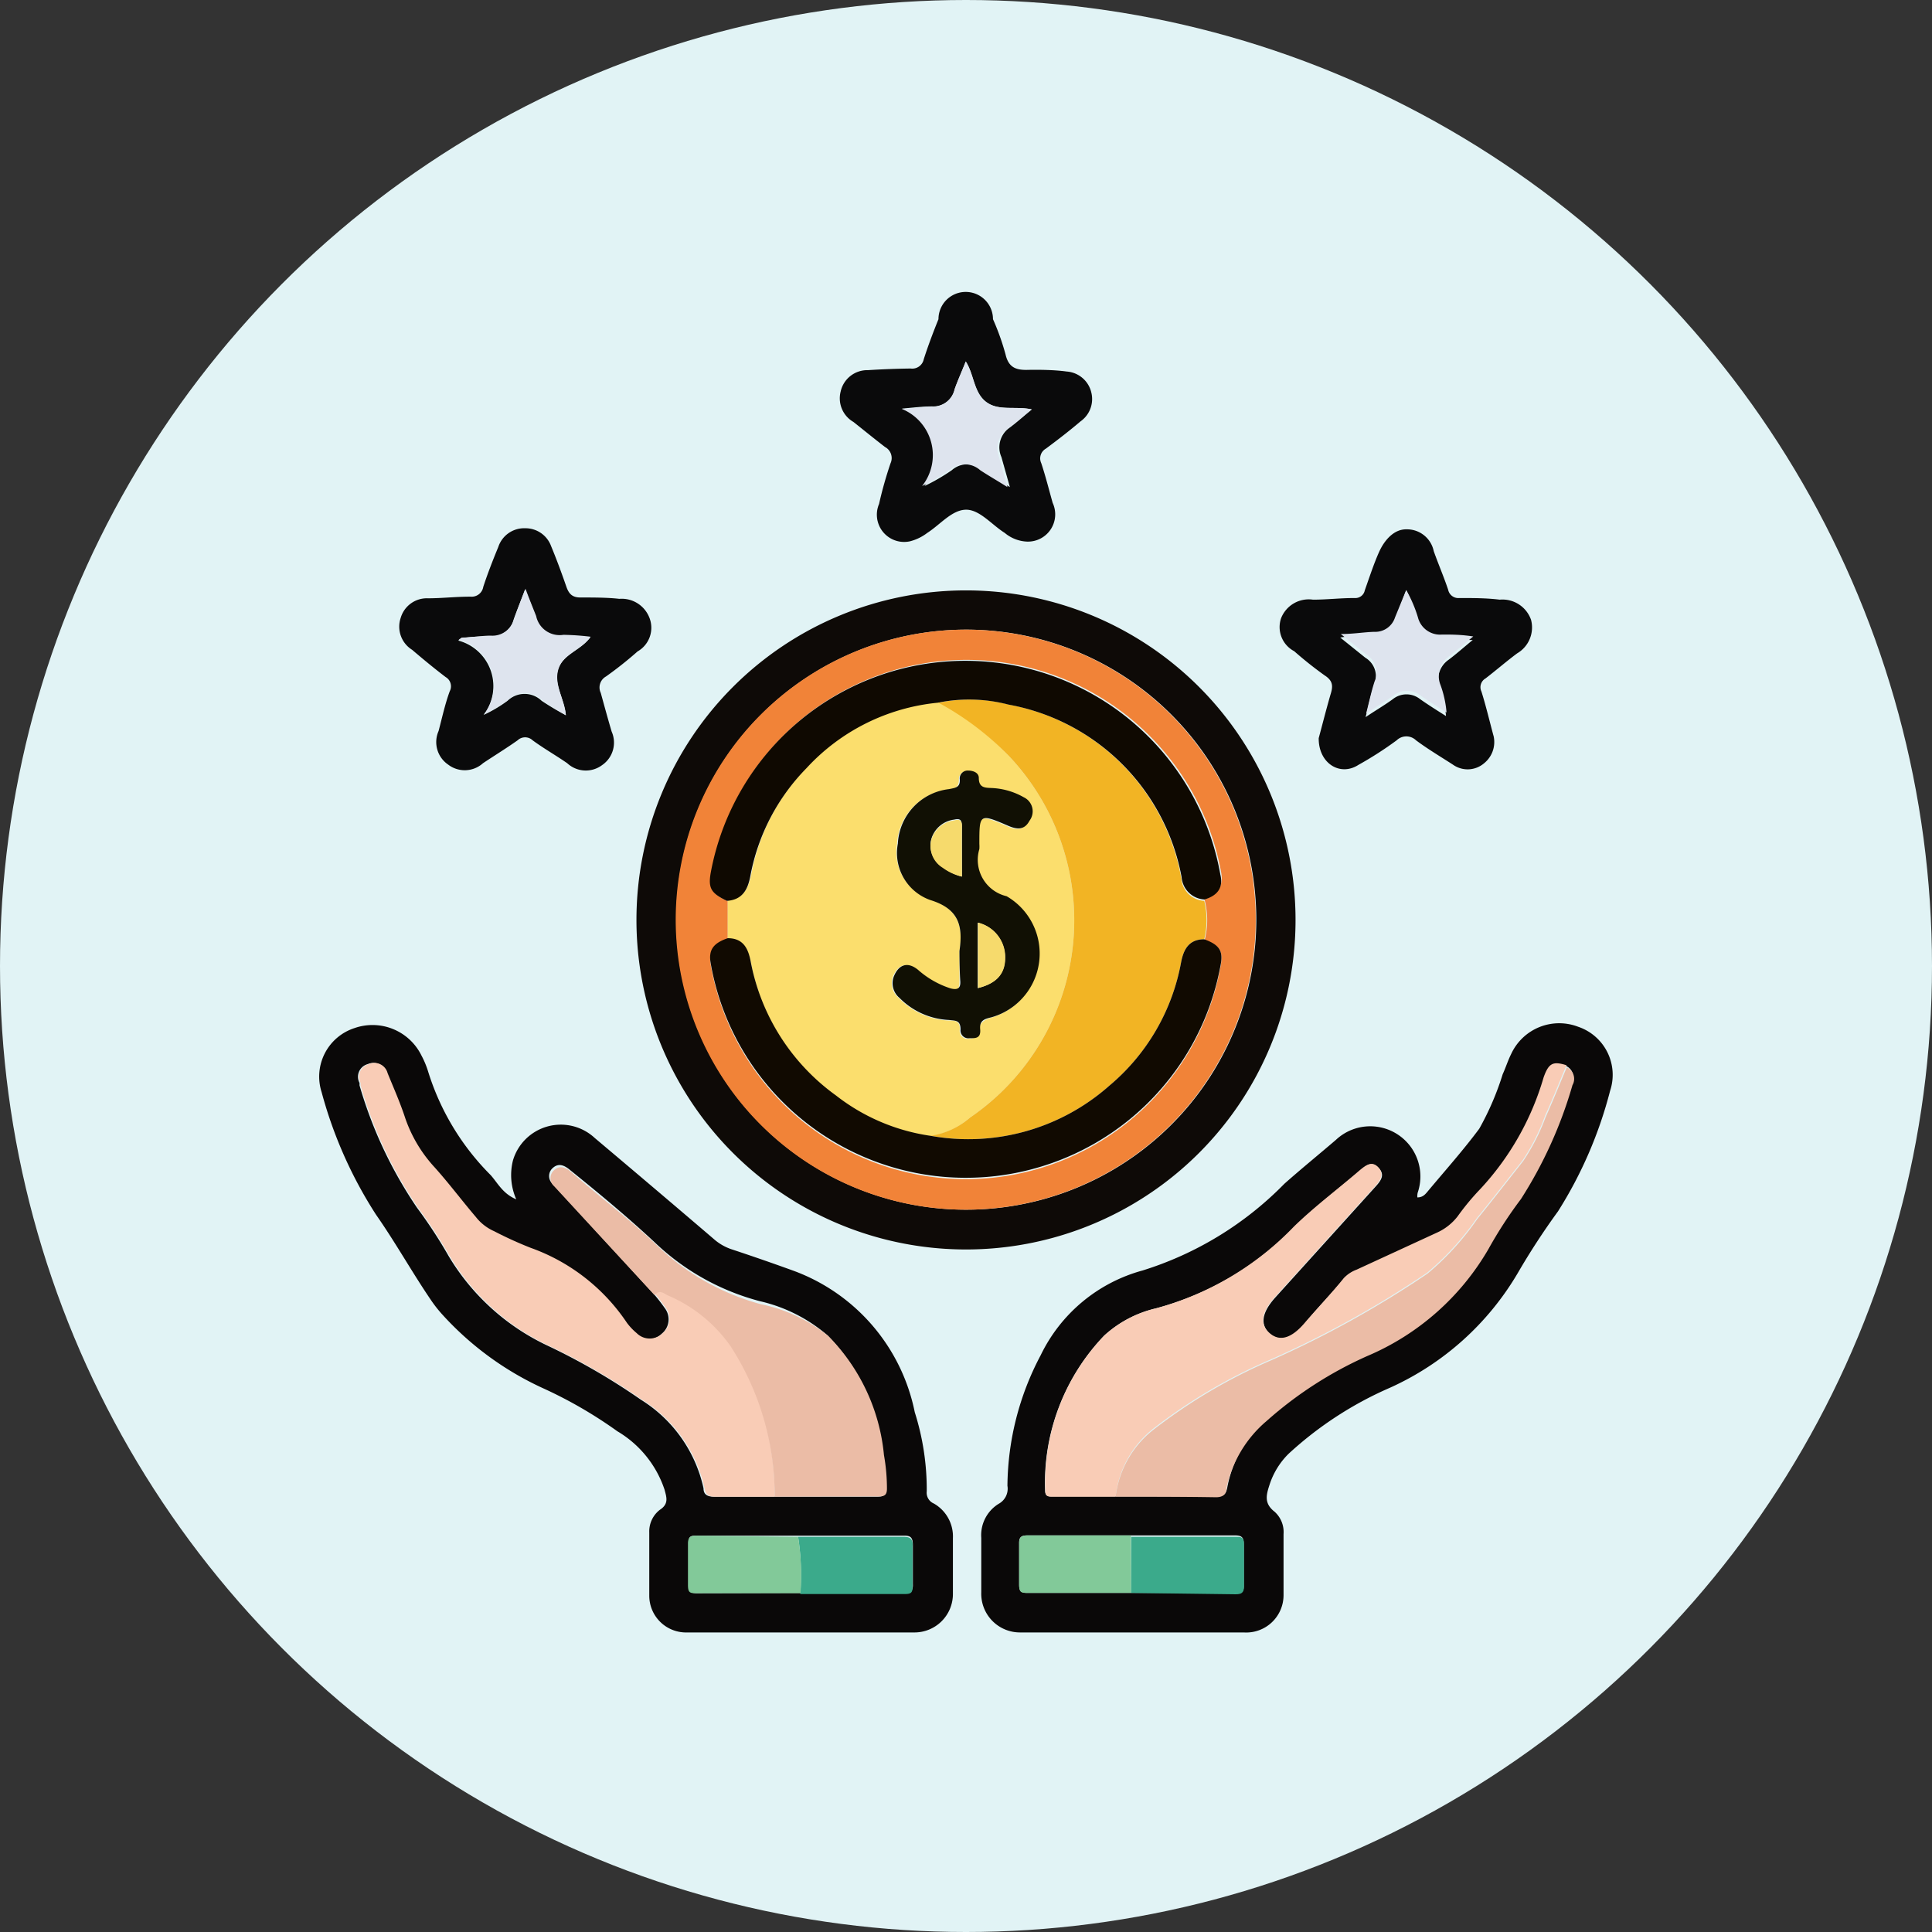 <svg xmlns="http://www.w3.org/2000/svg" viewBox="0 0 70.88 70.88"><rect x="0" y="0" width="70.88" height="70.88" fill="#333333" stroke="none"/><title>feature-7</title><g id="Layer_2" data-name="Layer 2"><g id="Layer_1-2" data-name="Layer 1"><circle cx="35.44" cy="35.44" r="35.44" style="fill:#e1f3f5"/><path d="M52,43.93c.22,0,.31-.14.42-.27.62-.74,1.27-1.47,1.85-2.25a10.33,10.33,0,0,0,.86-2c.11-.24.19-.5.31-.74a1.94,1.94,0,0,1,2.46-1,1.86,1.86,0,0,1,1.17,2.35,15.48,15.48,0,0,1-1.91,4.42,26.11,26.11,0,0,0-1.48,2.27A10.39,10.39,0,0,1,51,50.91a13.3,13.3,0,0,0-3.73,2.43,2.81,2.81,0,0,0-.69,1.12c-.12.37-.22.69.18,1a1,1,0,0,1,.33.82c0,.75,0,1.5,0,2.24a1.37,1.37,0,0,1-1.46,1.37H37.44A1.42,1.42,0,0,1,36,58.42c0-.65,0-1.31,0-2a1.35,1.35,0,0,1,.64-1.25.63.63,0,0,0,.32-.66,10.39,10.39,0,0,1,1.22-4.79,5.86,5.86,0,0,1,3.74-3.11,12.46,12.46,0,0,0,5.2-3.18c.62-.55,1.26-1.07,1.89-1.61a1.84,1.84,0,0,1,3,1.94A.57.57,0,0,0,52,43.93ZM41.5,58.44l3.82,0c.21,0,.32,0,.31-.29,0-.51,0-1,0-1.53,0-.24-.11-.29-.32-.29l-3.82,0-3.8,0c-.22,0-.31.06-.3.3,0,.51,0,1,0,1.52,0,.24.09.29.31.29Zm16-19.32c-.49-.15-.65-.09-.84.45a10.17,10.17,0,0,1-2.32,4.09,9,9,0,0,0-.83,1,2,2,0,0,1-.78.61L49.78,46.6a1.25,1.25,0,0,0-.47.31c-.47.56-1,1.1-1.44,1.65s-.92.69-1.28.37-.31-.76.19-1.32l3.68-4.07c.2-.22.37-.44.11-.7s-.46-.07-.66.1c-.81.69-1.67,1.33-2.43,2.08A11,11,0,0,1,42.41,48,4.24,4.24,0,0,0,40.51,49a7.8,7.8,0,0,0-2.17,5.66c0,.24.11.25.29.24l2.29,0c1.24,0,2.48,0,3.72,0,.28,0,.35-.12.39-.35a4.43,4.43,0,0,1,1.41-2.48,14.28,14.28,0,0,1,3.7-2.39,9.36,9.36,0,0,0,4.45-3.93,15.67,15.67,0,0,1,1.19-1.83,15.88,15.88,0,0,0,1.89-4.18A.46.46,0,0,0,57.48,39.12Z" style="fill:#0a0808"/><path d="M18.94,44a2.2,2.2,0,0,1-.12-1.43,1.83,1.83,0,0,1,3-.82c1.46,1.23,2.91,2.46,4.36,3.7a1.89,1.89,0,0,0,.65.38q1.15.38,2.28.79a7,7,0,0,1,4.45,5.19A9.38,9.38,0,0,1,34,54.71a.43.43,0,0,0,.26.45,1.39,1.39,0,0,1,.7,1.27c0,.68,0,1.37,0,2.05a1.41,1.41,0,0,1-1.44,1.41H25.22a1.35,1.35,0,0,1-1.4-1.33c0-.78,0-1.56,0-2.34a1,1,0,0,1,.39-.83c.34-.22.24-.47.17-.74a3.93,3.93,0,0,0-1.73-2.14,16.22,16.22,0,0,0-2.75-1.59,11.37,11.37,0,0,1-3.66-2.68,4.72,4.72,0,0,1-.44-.56c-.68-1-1.3-2.11-2-3.11a15.87,15.87,0,0,1-2-4.5A1.87,1.87,0,0,1,13,37.72a2,2,0,0,1,2.46,1,3.29,3.29,0,0,1,.24.57A9.24,9.24,0,0,0,18,43.11C18.26,43.4,18.44,43.79,18.94,44ZM29.37,58.44c1.27,0,2.54,0,3.81,0,.26,0,.32-.1.31-.33,0-.48,0-1,0-1.43,0-.28-.09-.35-.35-.34l-3.85,0-3.72,0c-.21,0-.32,0-.31.29,0,.51,0,1,0,1.53,0,.24.09.29.31.29ZM24,47.49a6.15,6.15,0,0,1,.38.49.68.68,0,0,1-.1.95.67.67,0,0,1-.95,0,2.19,2.19,0,0,1-.36-.38,7.13,7.13,0,0,0-3.56-2.71,14.1,14.1,0,0,1-1.34-.61,1.75,1.75,0,0,1-.67-.52c-.5-.62-1-1.24-1.52-1.83A5.1,5.1,0,0,1,14.82,41c-.18-.56-.42-1.09-.64-1.63a.5.5,0,0,0-.69-.33.48.48,0,0,0-.3.69l0,.09a15.77,15.77,0,0,0,2.11,4.49,17.63,17.63,0,0,1,1.17,1.79,8.38,8.38,0,0,0,3.58,3.25,23.92,23.92,0,0,1,3.46,2,5.11,5.11,0,0,1,2.3,3.25c0,.23.14.31.38.31.73,0,1.46,0,2.19,0l3.81,0c.22,0,.3-.05.3-.29a7.1,7.1,0,0,0-.11-1.23A7.15,7.15,0,0,0,30.37,49a5.76,5.76,0,0,0-2.48-1.26A8.82,8.82,0,0,1,24,45.56c-1-.93-2-1.76-3.08-2.63-.2-.17-.42-.28-.64-.08a.39.39,0,0,0,0,.59Z" style="fill:#0a0808"/><path d="M35.44,21.66A12.09,12.09,0,1,1,23.35,33.74,12.09,12.09,0,0,1,35.44,21.66Zm0,1.44A10.64,10.64,0,1,0,46.09,33.67,10.64,10.64,0,0,0,35.42,23.1Z" style="fill:#0e0a07"/><path d="M48.38,27.08c.12-.44.26-1,.43-1.59.1-.31.1-.51-.21-.71a14.11,14.11,0,0,1-1.12-.89A1,1,0,0,1,47,22.68,1.09,1.09,0,0,1,48.17,22c.51,0,1-.06,1.53-.06a.35.35,0,0,0,.37-.28c.17-.48.34-1,.53-1.42s.54-.83,1-.82a1,1,0,0,1,1,.8c.17.48.37.94.53,1.42a.38.38,0,0,0,.41.3c.49,0,1,0,1.48.06a1.11,1.11,0,0,1,1.15.74,1.1,1.1,0,0,1-.51,1.23c-.39.29-.77.62-1.16.92a.37.37,0,0,0-.15.48c.17.54.3,1.1.45,1.65A1,1,0,0,1,54.45,28a.93.93,0,0,1-1.15.05c-.45-.29-.92-.57-1.35-.89a.51.51,0,0,0-.71,0,13.13,13.13,0,0,1-1.4.9C49.16,28.5,48.37,28,48.38,27.08Zm3.21-5.43-.43,1.13a.76.76,0,0,1-.76.53c-.38,0-.75,0-1.23.08l.92.74a.79.79,0,0,1,.32,1c-.12.37-.2.75-.31,1.18.37-.25.7-.44,1-.66a.8.8,0,0,1,1,0c.3.21.6.4.95.62a3.87,3.87,0,0,0-.24-1.06.88.88,0,0,1,.33-1c.28-.21.55-.45.89-.73-.45,0-.79-.08-1.14-.07a.84.84,0,0,1-.89-.63A4.69,4.69,0,0,0,51.59,21.65Z" style="fill:#0a0a0b"/><path d="M19.27,19.38a1,1,0,0,1,.95.66c.2.48.39,1,.55,1.46.09.27.21.42.52.42.48,0,1,0,1.43.05a1.09,1.09,0,0,1,1.1.68,1,1,0,0,1-.43,1.25,13.81,13.81,0,0,1-1.16.92.46.46,0,0,0-.19.6c.13.47.26.95.4,1.42a1,1,0,0,1-.35,1.23A1,1,0,0,1,20.81,28c-.42-.29-.86-.54-1.27-.84a.4.4,0,0,0-.55,0c-.41.29-.85.56-1.27.84a1,1,0,0,1-1.28.05,1,1,0,0,1-.35-1.23c.13-.49.24-1,.41-1.46a.39.39,0,0,0-.15-.52c-.42-.32-.82-.65-1.23-1a1,1,0,0,1-.42-1.17,1,1,0,0,1,1-.72c.52,0,1-.06,1.57-.06a.43.43,0,0,0,.46-.36c.16-.49.36-1,.55-1.46A1,1,0,0,1,19.27,19.38Zm1.49,6.86c-.05-.61-.45-1.11-.29-1.67s.83-.7,1.18-1.18a9.51,9.51,0,0,0-1-.07.88.88,0,0,1-1-.69c-.11-.32-.23-.63-.39-1-.16.43-.3.77-.42,1.11a.82.82,0,0,1-.85.61c-.36,0-.71,0-1.07.07l-.11.08a1.73,1.73,0,0,1,.93,2.73,5,5,0,0,0,.88-.52.9.9,0,0,1,1.25,0A10.17,10.17,0,0,0,20.76,26.24Z" style="fill:#0a0a0b"/><path d="M37.68,19.87a1.36,1.36,0,0,1-.82-.32c-.48-.3-.93-.87-1.44-.85s-.93.55-1.4.85a1.75,1.75,0,0,1-.64.31,1,1,0,0,1-1.13-1.37A14.68,14.68,0,0,1,32.67,17a.46.46,0,0,0-.2-.6c-.39-.3-.77-.61-1.16-.92a1,1,0,0,1-.47-1.11,1,1,0,0,1,1-.79q.78-.05,1.57-.06a.43.43,0,0,0,.48-.34c.16-.5.35-1,.54-1.47a1,1,0,0,1,2,0A9,9,0,0,1,36.89,13c.11.48.38.58.81.57s1,0,1.43.06a1,1,0,0,1,.91.78,1,1,0,0,1-.4,1.05c-.41.35-.84.68-1.27,1a.41.41,0,0,0-.17.53c.16.48.29,1,.42,1.46A1,1,0,0,1,37.68,19.87Zm-2.25-6.6c-.14.35-.29.68-.4,1a.81.81,0,0,1-.83.64c-.37,0-.74.05-1.11.08a1.83,1.83,0,0,1,.83,2.84,7.28,7.28,0,0,0,1-.58.85.85,0,0,1,1.13,0c.28.21.59.38,1,.62l-.31-1.1A.88.88,0,0,1,37,15.72c.29-.21.55-.45.86-.7-.6-.13-1.21.07-1.67-.27S35.74,13.75,35.43,13.26Z" style="fill:#0a0a0b"/><path d="M40.93,54.91l-2.29,0c-.18,0-.3,0-.29-.24A7.8,7.8,0,0,1,40.51,49,4.24,4.24,0,0,1,42.41,48,11,11,0,0,0,47.47,45c.76-.74,1.62-1.38,2.43-2.08.21-.17.43-.34.66-.1s.09.48-.11.7l-3.68,4.07c-.5.56-.56,1-.19,1.32s.8.19,1.28-.37,1-1.1,1.44-1.65a1.25,1.25,0,0,1,.47-.31l2.93-1.35a2,2,0,0,0,.78-.61,9,9,0,0,1,.83-1,10.17,10.17,0,0,0,2.32-4.09c.19-.54.35-.6.84-.45-.26.61-.5,1.23-.78,1.84a7.64,7.64,0,0,1-.83,1.65c-.56.71-1.11,1.42-1.68,2.12a10.1,10.1,0,0,1-1.82,2,36.76,36.76,0,0,1-5.73,3.18,19.66,19.66,0,0,0-4.29,2.52A3.68,3.68,0,0,0,40.93,54.91Z" style="fill:#f9ccb6"/><path d="M40.93,54.91a3.68,3.68,0,0,1,1.43-2.49,19.66,19.66,0,0,1,4.29-2.52,36.76,36.76,0,0,0,5.73-3.18,10.1,10.1,0,0,0,1.82-2c.57-.7,1.12-1.41,1.68-2.12A7.64,7.64,0,0,0,56.7,41c.27-.61.52-1.22.78-1.84a.46.46,0,0,1,.21.65,15.88,15.88,0,0,1-1.89,4.18,15.67,15.67,0,0,0-1.19,1.83,9.36,9.36,0,0,1-4.45,3.93,14.28,14.28,0,0,0-3.7,2.39A4.43,4.43,0,0,0,45,54.58c0,.23-.12.35-.39.35C43.41,54.91,42.17,54.91,40.93,54.91Z" style="fill:#ebbca6"/><path d="M41.5,58.44l-3.8,0c-.22,0-.31,0-.31-.29,0-.51,0-1,0-1.52,0-.23.08-.3.3-.3l3.8,0Z" style="fill:#82c999"/><path d="M41.5,58.44V56.38l3.82,0c.21,0,.32,0,.32.29,0,.51,0,1,0,1.53,0,.24-.1.29-.31.29Z" style="fill:#3baa8b"/><path d="M28.42,54.91c-.73,0-1.46,0-2.19,0-.24,0-.34-.08-.38-.31a5.11,5.11,0,0,0-2.3-3.25,23.92,23.92,0,0,0-3.46-2,8.38,8.38,0,0,1-3.58-3.25,17.63,17.63,0,0,0-1.17-1.79,15.77,15.77,0,0,1-2.11-4.49l0-.09a.48.48,0,0,1,.3-.69.5.5,0,0,1,.69.33c.22.54.46,1.08.64,1.63a5.1,5.1,0,0,0,1.08,1.82c.53.59,1,1.22,1.52,1.83a1.75,1.75,0,0,0,.67.52,14.1,14.1,0,0,0,1.34.61A7.13,7.13,0,0,1,23,48.53a2.19,2.19,0,0,0,.36.38.67.67,0,0,0,.95,0,.68.68,0,0,0,.1-.95,6.15,6.15,0,0,0-.38-.49c.17-.19.34,0,.47,0a5.37,5.37,0,0,1,2.32,1.88A10.09,10.09,0,0,1,28.42,54.91Z" style="fill:#f9ccb6"/><path d="M28.42,54.91a10.09,10.09,0,0,0-1.61-5.51,5.37,5.37,0,0,0-2.32-1.88c-.13-.06-.3-.23-.47,0l-3.69-4a.39.39,0,0,1,0-.59c.22-.2.44-.09.64.08,1,.88,2.1,1.7,3.08,2.63a8.82,8.82,0,0,0,3.87,2.21A5.76,5.76,0,0,1,30.37,49a7.15,7.15,0,0,1,2.06,4.38,7.1,7.1,0,0,1,.11,1.23c0,.23-.08.29-.3.29Z" style="fill:#ebbca6"/><path d="M29.28,56.38l3.85,0c.26,0,.37.07.35.34,0,.47,0,1,0,1.43,0,.24,0,.34-.31.33-1.27,0-2.54,0-3.81,0A9.1,9.1,0,0,0,29.28,56.38Z" style="fill:#3baa8b"/><path d="M29.28,56.38a9.1,9.1,0,0,1,.09,2.07l-3.82,0c-.22,0-.31,0-.31-.29,0-.51,0-1,0-1.53,0-.24.1-.29.31-.29Z" style="fill:#82c999"/><path d="M35.42,23.1A10.64,10.64,0,1,1,24.79,33.76,10.65,10.65,0,0,1,35.42,23.1ZM44.19,33c.44-.18.71-.44.61-1A9.5,9.5,0,0,0,26.11,32c-.11.6,0,.79.59,1.06q0,.71,0,1.41c-.53.18-.7.43-.63.9a9.5,9.5,0,0,0,18.7.14c.12-.61,0-.84-.58-1A2.94,2.94,0,0,0,44.19,33Z" style="fill:#f18338"/><path d="M51.59,21.65a4.69,4.69,0,0,1,.43,1,.84.84,0,0,0,.89.63c.35,0,.69,0,1.14.07-.34.28-.61.52-.89.73a.88.88,0,0,0-.33,1,3.87,3.87,0,0,1,.24,1.06c-.34-.22-.65-.41-.95-.62a.8.8,0,0,0-1,0c-.31.22-.63.42-1,.66.11-.43.19-.81.31-1.18a.79.79,0,0,0-.32-1l-.92-.74c.48,0,.85-.07,1.23-.08a.76.76,0,0,0,.76-.53Z" style="fill:#dee4ee"/><path d="M20.76,26.24a10.17,10.17,0,0,1-.87-.56.9.9,0,0,0-1.25,0,5,5,0,0,1-.88.52,1.73,1.73,0,0,0-.93-2.73l.11-.08c.36,0,.71-.07,1.07-.07a.82.82,0,0,0,.85-.61c.12-.34.25-.68.42-1.11.15.41.28.72.39,1a.88.88,0,0,0,1,.69,9.51,9.51,0,0,1,1,.07c-.35.48-1,.62-1.18,1.18S20.7,25.63,20.76,26.24Z" style="fill:#dee4ee"/><path d="M35.43,13.26c.32.49.28,1.15.74,1.49s1.08.14,1.67.27c-.3.25-.57.49-.86.7a.88.88,0,0,0-.33,1.05l.31,1.1c-.38-.24-.68-.41-1-.62a.85.85,0,0,0-1.13,0,7.28,7.28,0,0,1-1,.58A1.83,1.83,0,0,0,33.08,15c.37,0,.74-.08,1.11-.08a.81.81,0,0,0,.83-.64C35.14,13.95,35.29,13.62,35.43,13.26Z" style="fill:#dee4ee"/><path d="M26.7,34.46V33c.57,0,.76-.42.86-.92a7.64,7.64,0,0,1,2.06-3.95,7.53,7.53,0,0,1,4.82-2.4A10.8,10.8,0,0,1,37,27.72,8.77,8.77,0,0,1,35.59,41a2.85,2.85,0,0,1-1.45.68,7.32,7.32,0,0,1-3.46-1.44,7.85,7.85,0,0,1-3.13-4.92C27.45,34.84,27.27,34.46,26.7,34.46Zm8.5.43c0,.37,0,.73,0,1.1s-.1.34-.36.27a3.32,3.32,0,0,1-1.19-.68c-.38-.3-.71-.2-.89.25a.7.7,0,0,0,.21.78,2.72,2.72,0,0,0,1.82.83c.23,0,.45,0,.42.35a.29.29,0,0,0,.33.32c.22,0,.41-.1.39-.33s.18-.37.42-.44a2.43,2.43,0,0,0,.55-4.44,1.37,1.37,0,0,1-1-1.73,1.39,1.39,0,0,0,0-.19c0-1.12,0-1.12,1.07-.66.32.14.58.15.77-.19a.57.57,0,0,0-.21-.86,2.61,2.61,0,0,0-1.18-.34c-.25,0-.47,0-.47-.37,0-.2-.22-.27-.39-.27a.29.29,0,0,0-.31.3c0,.32-.15.33-.39.38a2.12,2.12,0,0,0-1.88,2A1.83,1.83,0,0,0,34.14,33C35.18,33.35,35.34,34,35.2,34.89Z" style="fill:#fbde6d"/><path d="M34.14,41.67A2.85,2.85,0,0,0,35.59,41,8.77,8.77,0,0,0,37,27.72a10.8,10.8,0,0,0-2.57-1.94,5.74,5.74,0,0,1,2.59.07,7.89,7.89,0,0,1,6.32,6.38.89.89,0,0,0,.84.82,2.94,2.94,0,0,1,0,1.41c-.57,0-.76.37-.85.85a7.7,7.7,0,0,1-2.63,4.52A7.8,7.8,0,0,1,34.14,41.67Z" style="fill:#f2b424"/><path d="M34.14,41.67a7.8,7.8,0,0,0,6.56-1.84,7.7,7.7,0,0,0,2.63-4.52c.09-.47.28-.85.85-.85.58.21.71.44.59,1a9.5,9.5,0,0,1-18.7-.14c-.08-.47.1-.72.63-.9.57,0,.75.38.84.85a7.85,7.85,0,0,0,3.13,4.92A7.32,7.32,0,0,0,34.14,41.67Z" style="fill:#110a01"/><path d="M44.19,33a.89.89,0,0,1-.84-.82A7.89,7.89,0,0,0,37,25.85a5.74,5.74,0,0,0-2.59-.07,7.53,7.53,0,0,0-4.82,2.4,7.64,7.64,0,0,0-2.06,3.95c-.09.49-.28.88-.86.92-.59-.28-.7-.47-.59-1.06a9.5,9.5,0,0,1,18.69.09C44.9,32.61,44.62,32.87,44.19,33Z" style="fill:#0f0901"/><path d="M35.2,34.89c.13-.9,0-1.54-1.07-1.87a1.83,1.83,0,0,1-1.19-2.07,2.12,2.12,0,0,1,1.88-2c.24-.05.42-.06.39-.38a.29.29,0,0,1,.31-.3c.17,0,.39.07.39.27,0,.36.22.36.47.37a2.61,2.61,0,0,1,1.18.34.57.57,0,0,1,.21.86c-.18.34-.44.33-.77.19-1.07-.46-1.07-.45-1.07.66a1.39,1.39,0,0,1,0,.19,1.37,1.37,0,0,0,1,1.73,2.43,2.43,0,0,1-.55,4.44c-.24.06-.45.1-.42.44s-.17.33-.39.33a.29.29,0,0,1-.33-.32c0-.35-.19-.32-.42-.35A2.72,2.72,0,0,1,33,36.61a.7.7,0,0,1-.21-.78c.18-.45.51-.56.89-.25a3.32,3.32,0,0,0,1.19.68c.26.07.38,0,.36-.27S35.2,35.25,35.2,34.89Zm.67,1.36c.69-.17,1-.53,1-1.11a1.3,1.3,0,0,0-1-1.29Zm-.58-4.09c0-.63,0-1.23,0-1.84,0-.25-.07-.3-.29-.25a1,1,0,0,0-.84.74.93.93,0,0,0,.43,1A1.9,1.9,0,0,0,35.29,32.16Z" style="fill:#111004"/><path d="M35.88,36.25v-2.4a1.3,1.3,0,0,1,1,1.29C36.88,35.72,36.57,36.08,35.88,36.25Z" style="fill:#f6da6c"/><path d="M35.29,32.16a1.9,1.9,0,0,1-.7-.32.93.93,0,0,1-.43-1,1,1,0,0,1,.84-.74c.22-.06.3,0,.29.25C35.28,30.93,35.29,31.53,35.29,32.16Z" style="fill:#f6da6c"/></g></g></svg>